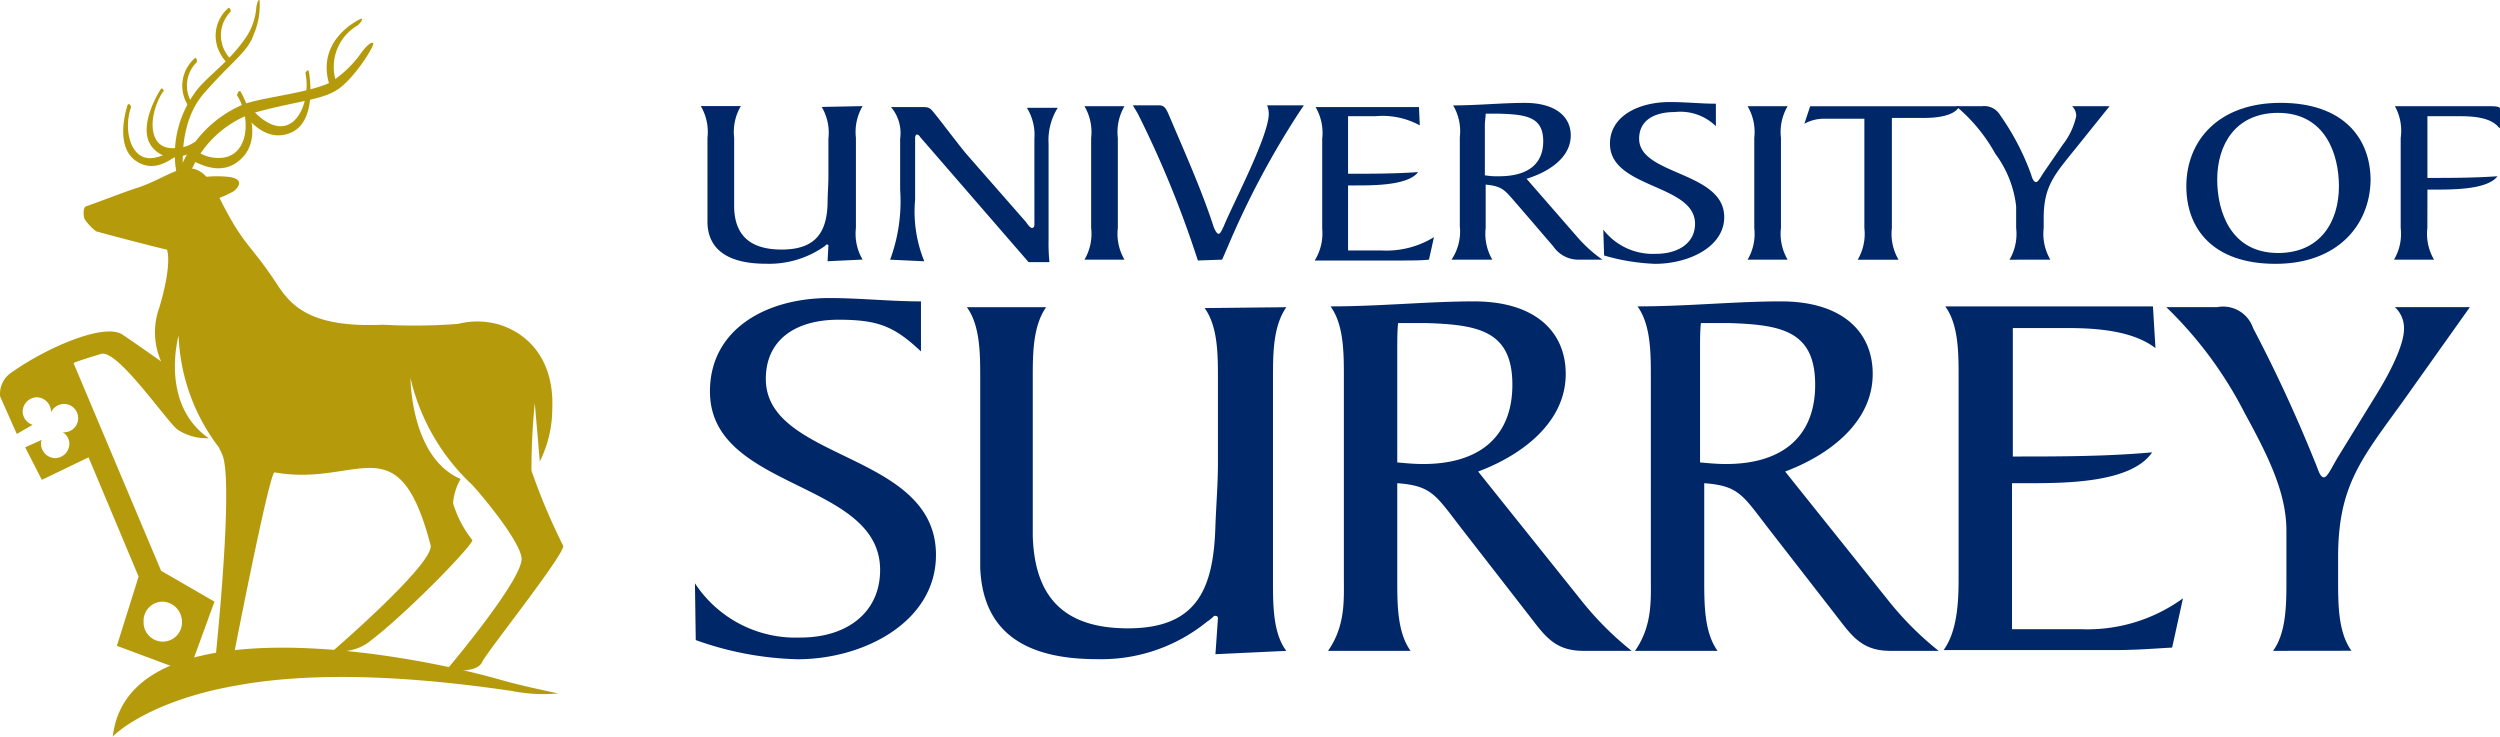 <?xml version="1.0" encoding="UTF-8"?> <svg xmlns="http://www.w3.org/2000/svg" xmlns:xlink="http://www.w3.org/1999/xlink" width="172.539" height="50.848" viewBox="0 0 172.539 50.848"><defs><style> .b218ecc1-44ec-4b33-8f52-98cccff22841 { fill: none; } .f2d743ce-a2a7-42a8-8e75-d5acce219380 { clip-path: url(#f42cb6ac-0a82-4cb1-a6a0-b9008f1ebfb3); } .e2d49e5e-88b7-448a-b461-6bced9585f27 { fill: #b59b0c; } .a17fc3ab-7391-4228-bbe3-0f3b63ca864c { fill: #002868; } </style><clipPath id="f42cb6ac-0a82-4cb1-a6a0-b9008f1ebfb3" transform="translate(-0.002 0.003)"><rect class="b218ecc1-44ec-4b33-8f52-98cccff22841" width="172.537" height="50.846"></rect></clipPath></defs><g id="b1435a27-b9ed-4f86-a3dd-d8e3992d678b" data-name="Layer 2"><g id="a61604d4-1721-4e8b-b3aa-070cfb86c00f" data-name="Layer 1"><g class="f2d743ce-a2a7-42a8-8e75-d5acce219380"><g id="b50bee8c-36d2-4ae8-a58d-b475c53a30be" data-name="Group 7105"><path id="af3aae97-646b-48e5-9a08-dace66a9bf2c" data-name="Path 1739" class="e2d49e5e-88b7-448a-b461-6bced9585f27" d="M13.137,12.391a7.567,7.567,0,0,1,2.763-.173c1.209.23.23.979.23.979a7.965,7.965,0,0,1-2.418.863c-1.209.23-.576-1.382-.576-1.382" transform="translate(-0.002 0.003)"></path><path id="bcffdf0a-6350-4324-a24c-64c7259bc44a" data-name="Path 1740" class="e2d49e5e-88b7-448a-b461-6bced9585f27" d="M8.819,7.211s-.979,2.763.518,3.857c1.439,1.036,2.706-.345,2.936-.345.173-.058-.46-.4-.46-.4a1.921,1.921,0,0,1-.979.518c-1.785.518-2.36-1.842-1.785-3.454,0-.058-.115-.288-.23-.173" transform="translate(-0.002 0.003)"></path><path id="aca5062e-a4e5-4c48-bb8e-bbb90657e936" data-name="Path 1741" class="e2d49e5e-88b7-448a-b461-6bced9585f27" d="M11.119,6.117s-1.842,2.763-.518,4.145c1.267,1.324,2.993,0,3.224,0,.173,0-.4-.461-.4-.461a2.187,2.187,0,0,1-1.209.4c-2.072.288-2.015-2.245-.979-3.857C11.353,6.348,11.295,6.06,11.119,6.117Z" transform="translate(-0.002 0.003)"></path><path id="b4d3cd41-8729-4dce-a51c-811e465758ed" data-name="Path 1742" class="e2d49e5e-88b7-448a-b461-6bced9585f27" d="M12.679,12.1s-.518-3.454,1.382-5.641,3.051-2.878,3.454-4.087a5.077,5.077,0,0,0,.4-2.36c-.115-.115-.23.461-.23.576a4.293,4.293,0,0,1-.806,2.13c-1.266,1.785-2.763,2.648-3.512,3.8A7.276,7.276,0,0,0,12.1,11.354c.288,2.3.576.748.576.748" transform="translate(-0.002 0.003)"></path><path id="bc7006d3-9f15-4fab-9019-2584b818755e" data-name="Path 1743" class="e2d49e5e-88b7-448a-b461-6bced9585f27" d="M15.9,4.044A2.32,2.32,0,0,1,15.9.82c.058,0,0-.288-.115-.288a2.519,2.519,0,0,0-.576,3.166,2.556,2.556,0,0,0,.461.633Z" transform="translate(-0.002 0.003)"></path><path id="ab90ab78-2ef9-4ff2-85bd-8f1fc00b074c" data-name="Path 1744" class="e2d49e5e-88b7-448a-b461-6bced9585f27" d="M13.367,7.268a2.251,2.251,0,0,1,.23-2.993s0-.288-.115-.288a2.519,2.519,0,0,0-.576,3.166c.058.115.173.288.23.4Z" transform="translate(-0.002 0.003)"></path><path id="a39cf3b0-48b6-4c08-a726-3b89775a9c3d" data-name="Path 1745" class="e2d49e5e-88b7-448a-b461-6bced9585f27" d="M21.311,4.909s.691,3.454-1.266,4.26c-1.842.748-3.051-1.209-3.281-1.324-.173-.115.633-.345.633-.345a3.315,3.315,0,0,0,1.036.921c1.957,1.151,3.051-1.382,2.648-3.4C21.081,5.024,21.253,4.732,21.311,4.909Z" transform="translate(-0.002 0.003)"></path><path id="a42ae575-18ff-4953-a050-858c24482772" data-name="Path 1746" class="e2d49e5e-88b7-448a-b461-6bced9585f27" d="M13.021,12.219a7.244,7.244,0,0,1,4.49-4.433c3.339-.921,4.951-.863,6.1-1.842s2.36-2.993,2.13-2.993c-.23-.058-.691.518-.806.691a7.638,7.638,0,0,1-2.187,2.072c-1.612.748-5.008,1.036-6.1,1.554a8.048,8.048,0,0,0-4.26,4.49C11.294,14.637,13.021,12.219,13.021,12.219Z" transform="translate(-0.002 0.003)"></path><path id="ea3515d1-5d6e-44c1-830d-98e7acd5ffc6" data-name="Path 1747" class="e2d49e5e-88b7-448a-b461-6bced9585f27" d="M23.268,5.83a3.309,3.309,0,0,1,1.439-4.092c.058-.058.4-.4.23-.461,0,0-2.936,1.267-2.3,4.2.058.23.115.4.173.633Z" transform="translate(-0.002 0.003)"></path><path id="a69fa52c-6b09-4c2a-87c6-63a8d53ba7ce" data-name="Path 1748" class="e2d49e5e-88b7-448a-b461-6bced9585f27" d="M16.591,6.29s1.727,2.878.173,4.548c-1.439,1.554-3.224.288-3.454.288-.173,0,.461-.576.461-.576a2.516,2.516,0,0,0,1.209.345c2.187.115,2.418-2.706,1.382-4.317C16.36,6.578,16.418,6.232,16.591,6.29Z" transform="translate(-0.002 0.003)"></path><path id="aaa4a1d2-7e4f-45b3-97dd-2920934a71c2" data-name="Path 1749" class="a17fc3ab-7391-4228-bbe3-0f3b63ca864c" d="M59.535,7.321a3.515,3.515,0,0,0-.461,2.187v6.217a3.515,3.515,0,0,0,.461,2.187l-2.418.115.058-1.094c0-.058-.058-.058-.115-.058s-.115.115-.23.173a6.644,6.644,0,0,1-3.972,1.151c-2.36,0-3.972-.806-4.03-2.821V9.506a3.515,3.515,0,0,0-.46-2.187h2.763a3.515,3.515,0,0,0-.461,2.187v4.836c.057,1.785.979,2.878,3.281,2.878,2.36,0,3.109-1.209,3.166-3.166,0-.633.058-1.267.058-1.9V9.564a3.515,3.515,0,0,0-.461-2.187" transform="translate(-0.002 0.003)"></path><path id="e56b5610-ab6e-46ee-9ba9-5277e2bc2f46" data-name="Path 1750" class="a17fc3ab-7391-4228-bbe3-0f3b63ca864c" d="M61.435,17.919a11.623,11.623,0,0,0,.691-4.836V9.571a2.777,2.777,0,0,0-.633-2.187h2.072c.4,0,.576,0,.806.288.4.46,1.727,2.245,2.36,2.993l4.087,4.663c.115.173.288.4.4.4.173,0,.173-.173.173-.288V9.568a3.553,3.553,0,0,0-.518-2.13h2.13a4.2,4.2,0,0,0-.633,2.475v6.62a13.507,13.507,0,0,0,.058,1.554H70.989l-7.484-8.635a.308.308,0,0,0-.23-.173c-.058,0-.115.115-.115.23v4.26a9.067,9.067,0,0,0,.633,4.26" transform="translate(-0.002 0.003)"></path><path id="b14a9a0e-d7b0-440f-823e-d10115abe374" data-name="Path 1751" class="a17fc3ab-7391-4228-bbe3-0f3b63ca864c" d="M75.308,9.513a3.515,3.515,0,0,0-.461-2.187h2.763a3.516,3.516,0,0,0-.46,2.187V15.73a3.516,3.516,0,0,0,.46,2.188H74.847A3.514,3.514,0,0,0,75.308,15.73" transform="translate(-0.002 0.003)"></path><path id="b763b0e3-39ec-4ad0-ad31-d89659f07da7" data-name="Path 1752" class="a17fc3ab-7391-4228-bbe3-0f3b63ca864c" d="M82.676,17.975l-.288-.863a71.67,71.67,0,0,0-3.857-9.268l-.345-.576h1.842c.4,0,.518.4.633.633,1.094,2.591,2.245,5.123,3.109,7.771.115.288.23.46.345.46s.23-.288.345-.518c.576-1.439,3.108-6.217,3.108-7.771a1.702,1.702,0,0,0-.115-.576h2.533l-.345.518a58.921,58.921,0,0,0-4.893,9.211l-.4.921" transform="translate(-0.002 0.003)"></path><path id="aae7464d-6f6f-4204-95e3-764a3eec9777" data-name="Path 1753" class="a17fc3ab-7391-4228-bbe3-0f3b63ca864c" d="M93.039,17.285h2.36a6.251,6.251,0,0,0,3.569-.921l-.345,1.554c-.576.058-1.209.058-1.957.058h-5.929a3.542,3.542,0,0,0,.518-2.188V9.571a3.516,3.516,0,0,0-.46-2.187h7.138l.057,1.266a5.35,5.35,0,0,0-3.051-.633h-1.9v3.972c1.554,0,3.224,0,4.836-.115-.691.921-3.051.921-4.317.921h-.518" transform="translate(-0.002 0.003)"></path><path id="ae1d2e5b-9b45-486b-9274-ce1eeaeb9978" data-name="Path 1754" class="a17fc3ab-7391-4228-bbe3-0f3b63ca864c" d="M102.537,12.104a4.951,4.951,0,0,0,.921.058c2.015,0,3.051-.863,3.051-2.418,0-1.669-1.151-1.842-2.993-1.9h-.979c0,.23-.057.518-.057.806v3.454Zm6.332,4.26a9.337,9.337,0,0,0,1.727,1.554h-1.669a2.093,2.093,0,0,1-1.727-.921l-2.475-2.878c-.864-.979-.979-1.266-2.188-1.382V15.73a3.515,3.515,0,0,0,.461,2.188h-2.821a3.462,3.462,0,0,0,.575-2.3V9.458a3.516,3.516,0,0,0-.46-2.187c1.727,0,3.339-.173,4.951-.173,2.072,0,3.166.921,3.166,2.245,0,1.554-1.554,2.533-3.051,2.993" transform="translate(-0.002 0.003)"></path><path id="b6805ffb-b8f9-4024-9343-09afe32c0b1e" data-name="Path 1755" class="a17fc3ab-7391-4228-bbe3-0f3b63ca864c" d="M110.654,15.846a4.321,4.321,0,0,0,3.627,1.669c1.554,0,2.705-.748,2.705-2.072,0-2.763-5.872-2.418-5.872-5.526,0-1.9,1.957-2.878,4.145-2.878,1.094,0,2.13.115,3.166.115V8.708a3.49,3.49,0,0,0-2.821-.979c-1.439,0-2.476.576-2.476,1.842,0,2.533,5.872,2.245,5.872,5.411,0,2.072-2.475,3.224-4.778,3.224a14.445,14.445,0,0,1-3.512-.576" transform="translate(-0.002 0.003)"></path><path id="f04c6cf1-3098-42cc-902c-442d8ff6e20e" data-name="Path 1756" class="a17fc3ab-7391-4228-bbe3-0f3b63ca864c" d="M121.074,9.513a3.515,3.515,0,0,0-.461-2.187h2.763a3.515,3.515,0,0,0-.46,2.187V15.73a3.516,3.516,0,0,0,.46,2.188h-2.763a3.514,3.514,0,0,0,.461-2.188" transform="translate(-0.002 0.003)"></path><path id="a7d7c422-a972-4d06-b708-b8d1e805ac2d" data-name="Path 1757" class="a17fc3ab-7391-4228-bbe3-0f3b63ca864c" d="M128.211,17.921a3.515,3.515,0,0,0,.461-2.187V8.193h-2.701a2.78,2.78,0,0,0-1.439.345l.4-1.209h10.3c-.345.691-1.612.806-2.418.806H130.571v7.6a3.515,3.515,0,0,0,.461,2.187" transform="translate(-0.002 0.003)"></path><path id="e8dc0a4b-9875-4bc1-88f2-0ec3bf2111d7" data-name="Path 1758" class="a17fc3ab-7391-4228-bbe3-0f3b63ca864c" d="M138.688,17.921a3.516,3.516,0,0,0,.46-2.187v-1.5a7.477,7.477,0,0,0-1.439-3.627,11.576,11.576,0,0,0-2.706-3.281h1.785a1.283,1.283,0,0,1,1.266.633,17.325,17.325,0,0,1,2.13,4.087c.057.23.172.518.345.518.115,0,.288-.288.461-.576l1.382-2.015a4.861,4.861,0,0,0,.921-1.957.912.912,0,0,0-.288-.691h2.591l-2.36,2.936c-1.439,1.785-2.187,2.59-2.187,4.778v.691a3.518,3.518,0,0,0,.46,2.187" transform="translate(-0.002 0.003)"></path><path id="e935d5a0-f013-4709-9c5e-b9bf969a2f48" data-name="Path 1759" class="a17fc3ab-7391-4228-bbe3-0f3b63ca864c" d="M157.225,7.787c-2.936,0-4.2,2.187-4.2,4.605,0,2.188.921,5.066,4.2,5.066,2.936,0,4.2-2.187,4.2-4.605,0-2.187-.921-5.066-4.2-5.066m-.173,10.419c-4.317,0-6.159-2.418-6.159-5.354,0-3.166,2.245-5.757,6.5-5.757,4.317,0,6.217,2.418,6.217,5.354-.058,3.109-2.3,5.757-6.563,5.757" transform="translate(-0.002 0.003)"></path><path id="a0e7d726-227d-4b7e-8138-2be0181cad6c" data-name="Path 1760" class="a17fc3ab-7391-4228-bbe3-0f3b63ca864c" d="M167.528,15.731a3.515,3.515,0,0,0,.461,2.187h-2.763a3.515,3.515,0,0,0,.461-2.187V9.514a3.493,3.493,0,0,0-.4-2.188h6.333c.518,0,.921,0,.921.173V8.822h-.058c-.576-.748-1.843-.806-2.821-.806H167.532v4.26c1.554,0,3.224,0,4.836-.115-.691.921-3.051.921-4.317.921H167.533" transform="translate(-0.002 0.003)"></path><path id="a53bf246-16a1-478b-ab11-5dad3f8dd8ed" data-name="Path 1761" class="a17fc3ab-7391-4228-bbe3-0f3b63ca864c" d="M47.964,40.254a8.307,8.307,0,0,0,7.311,3.742c3.108,0,5.469-1.669,5.469-4.663,0-6.217-11.744-5.469-11.744-12.319,0-4.317,3.914-6.447,8.232-6.447,2.13,0,4.2.23,6.332.23v3.454c-1.842-1.727-2.936-2.188-5.7-2.188-2.878,0-5.008,1.324-5.008,4.087,0,5.7,11.743,5.008,11.743,12.146,0,4.605-4.951,7.2-9.556,7.2a22.331,22.331,0,0,1-7.023-1.324" transform="translate(-0.002 0.003)"></path><path id="ba3a7251-e15a-4b8a-9f3b-e288231d9f01" data-name="Path 1762" class="a17fc3ab-7391-4228-bbe3-0f3b63ca864c" d="M88.779,21.199c-.921,1.324-.921,3.224-.921,4.893V40.081c0,1.669,0,3.627.921,4.836l-4.893.23.173-2.475c0-.115-.057-.173-.23-.173-.058,0-.23.23-.518.4a11.564,11.564,0,0,1-7.6,2.59c-4.778,0-7.887-1.727-8.059-6.332V26.092c0-1.669,0-3.627-.921-4.893H72.2c-.921,1.324-.921,3.224-.921,4.893v10.88c.115,3.972,1.9,6.39,6.562,6.39,4.778,0,5.929-2.706,6.045-7.138.057-1.439.173-2.878.173-4.26V26.152c0-1.669,0-3.627-.921-4.893" transform="translate(-0.002 0.003)"></path><path id="b96a4bb2-34fd-4013-82b0-c9b6243cd75f" data-name="Path 1763" class="a17fc3ab-7391-4228-bbe3-0f3b63ca864c" d="M96.377,31.906c.633.058,1.209.115,1.842.115,3.972,0,6.16-1.957,6.16-5.469,0-3.742-2.36-4.145-5.987-4.26h-1.9c-.057.576-.057,1.209-.057,1.784v7.829Zm12.78,9.556a21.74,21.74,0,0,0,3.454,3.454h-3.339c-1.785,0-2.533-.863-3.454-2.072l-5.008-6.447c-1.727-2.245-2.015-2.878-4.375-3.051v6.678c0,1.669,0,3.627.921,4.893h-5.7c1.209-1.727,1.094-3.512,1.094-5.066V26.035c0-1.669,0-3.627-.921-4.893,3.454,0,6.735-.345,9.9-.345,4.2,0,6.332,2.072,6.332,5.008,0,3.4-3.109,5.641-6.045,6.735" transform="translate(-0.002 0.003)"></path><path id="aa72dfa6-46bf-4749-aa9b-fff22aa409b5" data-name="Path 1764" class="a17fc3ab-7391-4228-bbe3-0f3b63ca864c" d="M117.275,31.906c.633.058,1.209.115,1.842.115,3.972,0,6.16-1.957,6.16-5.469,0-3.742-2.36-4.145-5.987-4.26h-1.9c-.058.576-.058,1.209-.058,1.784v7.829Zm13.068,9.556a21.747,21.747,0,0,0,3.454,3.454h-3.339c-1.785,0-2.533-.863-3.454-2.072l-5.008-6.447c-1.727-2.245-2.015-2.878-4.375-3.051v6.678c0,1.669,0,3.627.921,4.893h-5.7c1.209-1.727,1.094-3.512,1.094-5.066V26.035c0-1.669,0-3.627-.921-4.893,3.454,0,6.735-.345,9.9-.345,4.2,0,6.333,2.072,6.333,5.008,0,3.4-3.109,5.641-6.044,6.735" transform="translate(-0.002 0.003)"></path><path id="a5243d2c-f1f6-43ea-9e9e-7208bbc604dc" data-name="Path 1765" class="a17fc3ab-7391-4228-bbe3-0f3b63ca864c" d="M138.861,43.42h4.72a11.218,11.218,0,0,0,7.081-2.13l-.749,3.4c-1.094.058-2.475.173-3.914.173h-11.859c.921-1.266,1.036-3.224,1.036-4.893V26.035c0-1.669,0-3.627-.921-4.893h14.334l.173,2.878c-1.439-1.094-3.627-1.382-6.044-1.382h-3.8v8.865c3.166,0,6.448,0,9.614-.288-1.439,2.13-6.044,2.13-8.635,2.13h-1.036" transform="translate(-0.002 0.003)"></path><path id="ba65b737-3c5e-45fb-b877-19102679538e" data-name="Path 1766" class="a17fc3ab-7391-4228-bbe3-0f3b63ca864c" d="M156.879,44.916c.921-1.266.921-3.224.921-4.893v-3.4c0-2.59-1.209-5.066-2.879-8.117a27.604,27.604,0,0,0-5.411-7.311h3.511a2.178,2.178,0,0,1,2.476,1.439,100.559,100.559,0,0,1,4.26,9.211c.23.518.345,1.094.633,1.094.23,0,.519-.633.921-1.324l2.763-4.49c.921-1.5,1.842-3.339,1.842-4.433a1.963,1.963,0,0,0-.633-1.5H170.464l-4.663,6.563c-2.878,3.972-4.433,5.814-4.433,10.707v1.554c0,1.669,0,3.627.921,4.893" transform="translate(-0.002 0.003)"></path><path id="ea4af510-4f7a-44c5-97f6-70bb8f07ed57" data-name="Path 1767" class="e2d49e5e-88b7-448a-b461-6bced9585f27" d="M16.188,47.334c6.678-1.266,14.737-.288,19.112.345a11.049,11.049,0,0,0,3.224.173s-2.533-.518-3.914-.921c-7.023-2.015-25.79-5.239-26.826,3.914-.058,0,2.3-2.418,8.4-3.512" transform="translate(-0.002 0.003)"></path><path id="fc46f206-7bc0-41f3-858b-896ddc7f48f3" data-name="Path 1768" class="e2d49e5e-88b7-448a-b461-6bced9585f27" d="M11.237,41.52a1.391,1.391,0,0,1,1.324,1.382,1.325,1.325,0,0,1-2.648.103q-.002-.051,0-.103a1.317,1.317,0,0,1,1.25-1.38q.037-.002.074-.002m25.444-9.038a46.2,46.2,0,0,1,.23-4.663l.345,4.03a8.22,8.22,0,0,0,.863-3.684c.115-2.993-1.324-5.008-3.627-5.757a5.446,5.446,0,0,0-2.878-.058,40,40,0,0,1-5.181.058c-5.123.23-6.39-1.382-7.368-2.878-1.9-2.878-2.245-2.475-4.087-6.217-1.554-3.109-2.993-1.151-5.526-.345-.748.23-3.281,1.209-3.512,1.266-.23.115-.173.633-.115.863a3.687,3.687,0,0,0,.806.863c.173.058,3.857,1.036,4.893,1.267,0,0,.4.863-.518,3.972a5,5,0,0,0,.115,3.742s-1.382-.979-2.648-1.842-5.3.921-7.656,2.59a1.771,1.771,0,0,0-.806,1.669l1.151,2.59,1.094-.633a.985.985,0,0,1-.691-.921,1.009,1.009,0,0,1,.979-.979,1.009,1.009,0,0,1,.979.979v.058a1.008,1.008,0,0,1,.863-.576.979.979,0,0,1,.063,1.957q-.031.001-.063,0H4.329a.919.919,0,0,1,.461.806,1.009,1.009,0,0,1-.979.979,1.009,1.009,0,0,1-.979-.979.519.519,0,0,1,.058-.288l-1.151.518L2.89,33.114,6.114,31.56l3.454,8.232-1.5,4.778,4.951,1.842,1.785-4.893-3.684-2.13L5.078,25.056l.115-.058c.633-.23,1.209-.4,1.785-.576,1.151-.345,4.605,4.778,5.3,5.239a3.638,3.638,0,0,0,2.188.576H14.4c-.058-.058-.173-.115-.23-.173-3.109-2.418-1.842-6.908-1.842-6.908a13.508,13.508,0,0,0,2.821,7.771v.058a1.917,1.917,0,0,1,.173.345c.863,1.727-.461,14.219-.461,14.219l1.324-.576s2.421-12.43,2.766-12.375c5.814,1.036,8.52-3.512,10.765,5.008.345,1.209-6.735,7.311-6.735,7.311a3.41,3.41,0,0,0,2.36-.518c2.648-1.957,7.484-6.965,7.253-7.138a7.641,7.641,0,0,1-1.324-2.533,3.984,3.984,0,0,1,.518-1.669c-.058-.058-.173-.058-.23-.115-3.224-1.612-3.224-6.85-3.224-6.85a14.572,14.572,0,0,0,4.26,7.368c1.036,1.151,3.224,3.857,3.4,5.008.23,1.382-5.181,7.771-5.181,7.771s2.13.288,2.475-.576c.288-.633,5.7-7.426,5.584-8a42.429,42.429,0,0,1-2.187-5.181" transform="translate(-0.002 0.003)"></path></g></g></g></g></svg> 